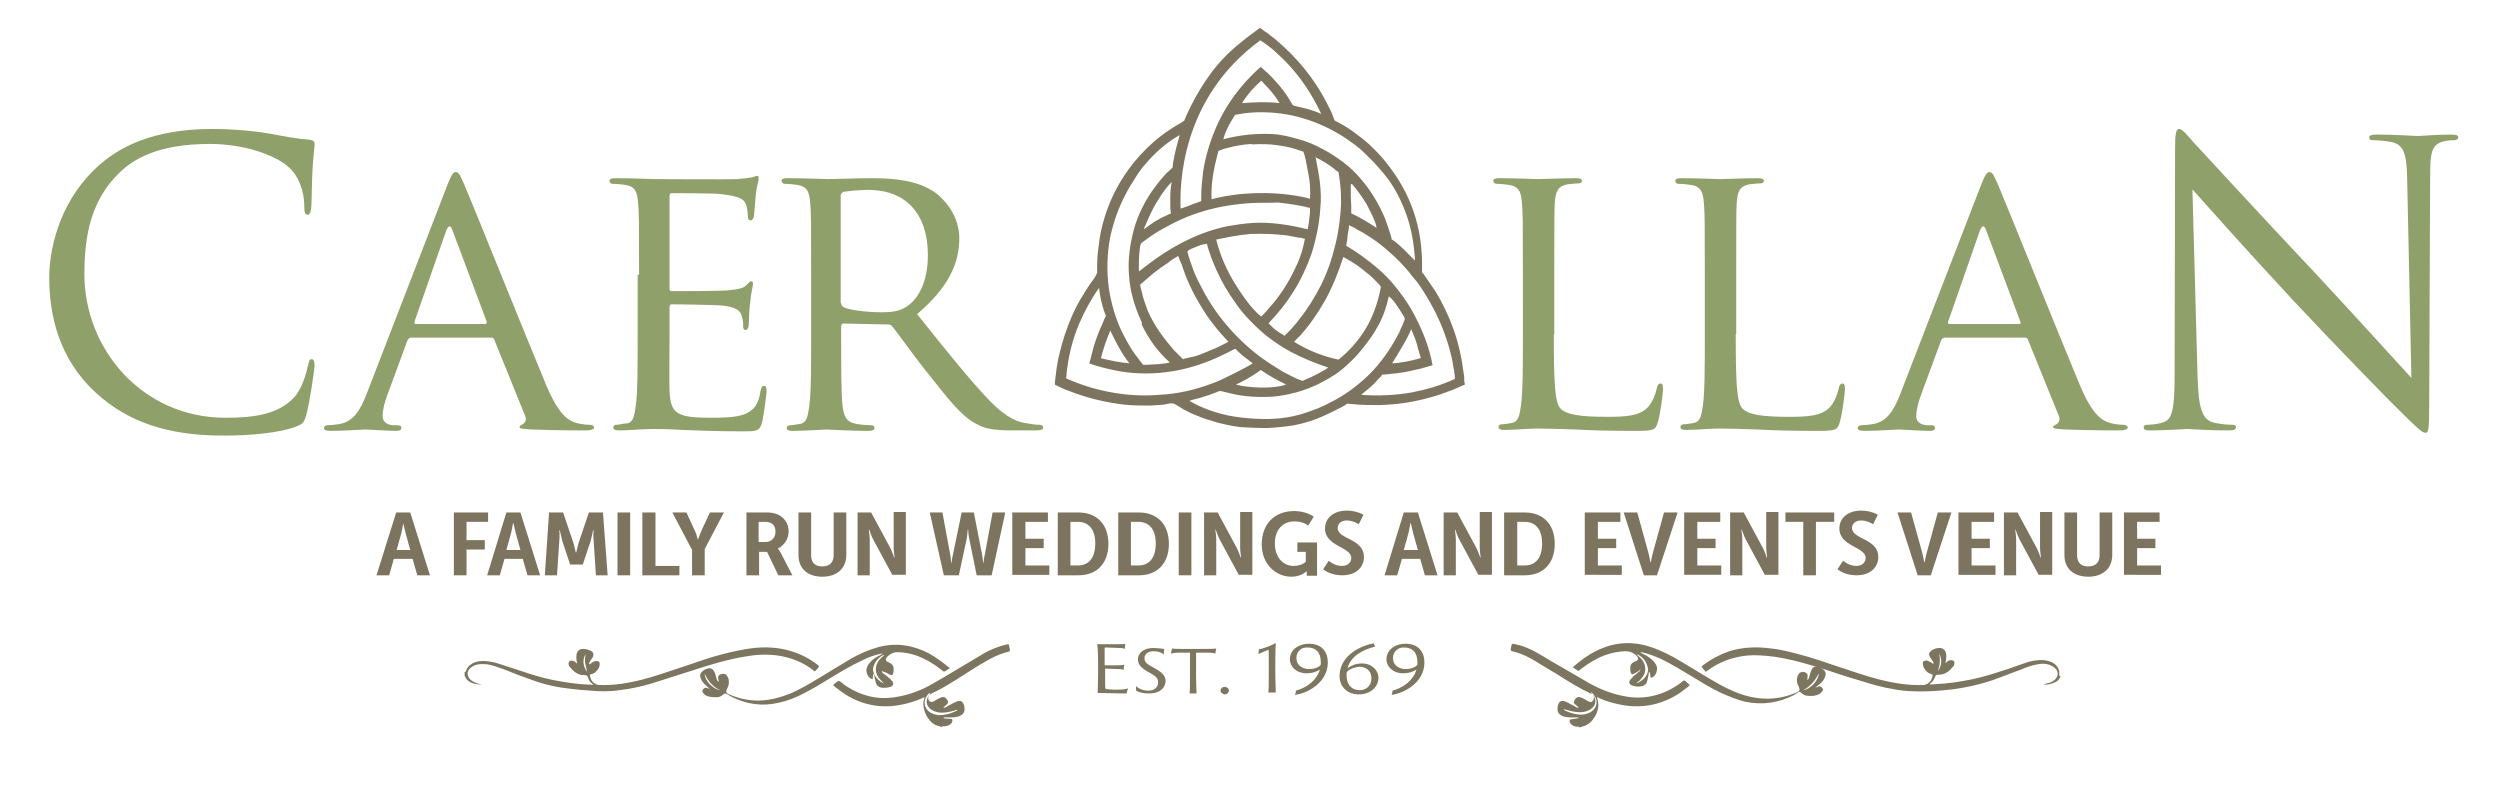 <?xml version="1.0" encoding="utf-8"?>
<!-- Generator: Adobe Illustrator 26.3.1, SVG Export Plug-In . SVG Version: 6.00 Build 0)  -->
<svg version="1.1" id="Layer_1" xmlns="http://www.w3.org/2000/svg" xmlns:xlink="http://www.w3.org/1999/xlink" x="0px" y="0px"
	 viewBox="0 0 533.2 170.1" style="enable-background:new 0 0 533.2 170.1;" xml:space="preserve">
<style type="text/css">
	.st0{fill:#90A06A;}
	.st1{fill-rule:evenodd;clip-rule:evenodd;fill:#7C745E;}
	.st2{fill:#7C755F;}
	.st3{fill:#7C745E;}
	.st4{fill:#7E7760;}
</style>
<g>
	<g>
		<path class="st0" d="M20.6,83.9c-8.1-7.3-10.1-16.8-10.1-24.7c0-5.6,1.9-15.4,9.4-22.8c5-5,12.6-8.9,25.5-8.9c3.3,0,8,0.3,12.1,1
			c3.2,0.6,5.8,1.1,8.5,1.3c0.9,0.1,1.1,0.4,1.1,0.9c0,0.7-0.2,1.7-0.4,4.7c-0.2,2.8-0.2,7.3-0.3,8.6c-0.1,1.3-0.3,1.8-0.8,1.8
			c-0.6,0-0.7-0.6-0.7-1.8c0-3.3-1.3-6.7-3.5-8.5c-2.9-2.5-9.4-4.8-16.7-4.8c-11.1,0-16.3,3.3-19.2,6.1C19.5,42.6,18,50,18,58.5
			c0,15.9,12.3,30.6,30.1,30.6c6.3,0,11.2-0.8,14.5-4.2c1.8-1.8,2.8-5.5,3.1-7c0.2-0.9,0.3-1.3,0.8-1.3c0.4,0,0.6,0.6,0.6,1.3
			c0,0.6-1,7.9-1.8,10.7c-0.5,1.6-0.7,1.8-2.2,2.4c-3.3,1.3-9.7,1.9-15,1.9C35.7,93,27.2,89.9,20.6,83.9"/>
		<path class="st0" d="M95.4,39.5c0.9-2.3,1.3-2.8,1.8-2.8c0.8,0,1,1,1.8,2.6c1.3,3,13.1,32.3,17.6,43.1c2.7,6.3,4.7,7.3,6.3,7.8
			c1.1,0.3,2.2,0.4,2.9,0.4c0.4,0,0.9,0.2,0.9,0.6c0,0.4-0.8,0.6-1.7,0.6c-1.1,0-6.5,0-11.6-0.2c-1.4-0.1-2.6-0.1-2.6-0.5
			c0-0.3,0.2-0.3,0.5-0.5c0.4-0.2,1.2-0.8,0.7-1.9l-6.6-16.3c-0.2-0.3-0.3-0.4-0.7-0.4h-17c-0.3,0-0.6,0.2-0.8,0.6l-4.2,11.4
			c-0.7,1.8-1.1,3.5-1.1,4.8c0,1.4,1.3,1.9,2.5,1.9h0.7c0.6,0,0.8,0.2,0.8,0.6c0,0.4-0.4,0.6-1.1,0.6c-1.8,0-5.8-0.3-6.6-0.3
			c-0.8,0-4.4,0.3-7.4,0.3c-0.9,0-1.4-0.2-1.4-0.6c0-0.3,0.3-0.6,0.7-0.6c0.5,0,1.6-0.1,2.2-0.2c3.3-0.4,4.8-2.9,6.2-6.5L95.4,39.5z
			 M103.5,69.1c0.3,0,0.3-0.2,0.3-0.5l-7.3-19.5c-0.4-1.1-0.8-1.1-1.3,0l-6.8,19.5c-0.1,0.3,0,0.5,0.3,0.5H103.5z"/>
		<path class="st0" d="M136.3,58.6c0-11,0-13-0.2-15.3c-0.2-2.4-0.6-3.6-3-3.9c-0.6-0.1-1.8-0.2-2.5-0.2c-0.3,0-0.6-0.3-0.6-0.6
			c0-0.4,0.3-0.6,1.2-0.6c3.3,0,8.1,0.2,8.5,0.2c0.5,0,15.9,0.1,17.5,0c1.4-0.1,2.8-0.3,3.3-0.4c0.3-0.1,0.7-0.3,1-0.3
			c0.3,0,0.3,0.3,0.3,0.7c0,0.5-0.4,1.3-0.6,3.3c-0.1,0.7-0.3,3.8-0.4,4.7c-0.1,0.3-0.3,0.8-0.7,0.8c-0.4,0-0.6-0.3-0.6-0.9
			c0-0.5-0.1-1.7-0.4-2.5c-0.5-1.2-1.3-1.7-5.3-2.2c-1.3-0.2-9.8-0.2-10.6-0.2c-0.3,0-0.4,0.2-0.4,0.8v19.3c0,0.5,0,0.8,0.4,0.8
			c0.9,0,10.6,0,12.3-0.2c1.8-0.2,2.8-0.3,3.6-1c0.5-0.5,0.8-0.9,1.1-0.9c0.3,0,0.4,0.2,0.4,0.6c0,0.4-0.4,1.6-0.6,3.9
			c-0.2,1.4-0.3,4.1-0.3,4.6c0,0.6-0.2,1.3-0.7,1.3c-0.3,0-0.5-0.3-0.5-0.7c0-0.7,0-1.4-0.3-2.3c-0.3-1-0.9-1.8-3.8-2.2
			c-2-0.2-9.9-0.3-11.1-0.3c-0.4,0-0.5,0.3-0.5,0.5v5.9c0,2.4-0.1,10.7,0,12.1c0.2,4.8,1.5,5.7,8.8,5.7c1.9,0,5.4,0,7.3-0.8
			c1.9-0.8,2.9-2.1,3.3-4.9c0.2-0.8,0.3-1.1,0.8-1.1c0.4,0,0.5,0.6,0.5,1.1c0,0.5-0.6,5.3-1,6.8c-0.5,1.8-1.3,1.8-4.1,1.8
			c-5.5,0-9.8-0.2-12.8-0.3c-3.1-0.2-5-0.2-6.1-0.2c-0.2,0-1.6,0-3.2,0.1c-1.4,0.1-3.1,0.2-4.3,0.2c-0.8,0-1.2-0.2-1.2-0.6
			c0-0.3,0.2-0.6,0.6-0.6c0.7,0,1.6-0.3,2.3-0.3c1.4-0.2,1.6-1.7,1.9-3.8c0.4-2.9,0.4-8.5,0.4-15.4V58.6z"/>
		<path class="st0" d="M173,58.6c0-11,0-13-0.2-15.3c-0.2-2.4-0.6-3.6-3-3.9c-0.6-0.1-1.8-0.2-2.5-0.2c-0.3,0-0.6-0.3-0.6-0.6
			c0-0.4,0.3-0.6,1.2-0.6c3.3,0,8.3,0.2,8.7,0.2c0.8,0,6.9-0.2,9.2-0.2c4.7,0,9.9,0.4,13.7,3.1c1.8,1.3,5.1,4.8,5.1,9.7
			c0,5.3-2.2,10.4-9,16.2c6,7.5,11.1,13.9,15.4,18.4c3.9,4,6.3,4.7,8.2,4.9c1.4,0.3,2.2,0.3,2.6,0.3c0.4,0,0.7,0.3,0.7,0.6
			c0,0.4-0.4,0.6-1.8,0.6H216c-4.2,0-6-0.4-7.8-1.4c-3.2-1.7-5.8-5.1-10-10.4c-3.1-3.8-6.3-8.4-7.9-10.4c-0.3-0.3-0.5-0.4-1-0.4
			l-9.4-0.2c-0.3,0-0.5,0.2-0.5,0.6v1.7c0,6.8,0,12.4,0.3,15.3c0.3,2.1,0.7,3.4,2.9,3.8c1,0.2,2.6,0.3,3.3,0.3
			c0.5,0,0.6,0.3,0.6,0.6c0,0.3-0.3,0.6-1.2,0.6c-4,0-8.7-0.3-9-0.3c-0.1,0-5,0.3-7.3,0.3c-0.8,0-1.2-0.2-1.2-0.6
			c0-0.3,0.2-0.6,0.6-0.6c0.7,0,1.6-0.2,2.3-0.3c1.4-0.3,1.6-1.7,1.9-3.8c0.4-2.9,0.4-8.5,0.4-15.4V58.6z M179.4,64.6
			c0,0.4,0.2,0.7,0.5,0.9c1.1,0.6,4.8,1.1,8.1,1.1c1.8,0,3.8-0.1,5.5-1.3c2.5-1.7,4.4-5.4,4.4-10.9c0-8.9-4.8-13.9-12.7-13.9
			c-2.2,0-4.5,0.3-5.3,0.4c-0.3,0.2-0.6,0.4-0.6,0.8V64.6z"/>
		<path class="st0" d="M331.4,71.3c0,10.4,0.2,14.7,1.5,15.9c1.2,1.2,4,1.7,9.8,1.7c3.8,0,7.1-0.1,8.9-2.2c0.9-1.1,1.5-2.6,1.8-4
			c0.1-0.5,0.3-0.9,0.8-0.9c0.3,0,0.5,0.3,0.5,1.1s-0.5,5-1.1,7.1c-0.5,1.7-0.8,1.9-4.7,1.9c-5.3,0-9.4-0.1-12.8-0.3
			c-3.3-0.1-5.8-0.2-8-0.2c-0.3,0-1.6,0-3,0.1c-1.5,0.1-3.1,0.2-4.3,0.2c-0.8,0-1.2-0.2-1.2-0.6c0-0.3,0.2-0.6,0.6-0.6
			c0.7,0,1.6-0.2,2.3-0.3c1.4-0.3,1.6-1.7,1.9-3.8c0.4-2.9,0.4-8.5,0.4-15.4V58.6c0-11,0-13-0.2-15.3c-0.2-2.4-0.6-3.6-3-3.9
			c-0.6-0.1-1.8-0.2-2.5-0.2c-0.3,0-0.6-0.3-0.6-0.6c0-0.4,0.3-0.6,1.2-0.6c3.3,0,7.9,0.2,8.4,0.2c0.3,0,5.8-0.2,8.1-0.2
			c0.8,0,1.2,0.2,1.2,0.6c0,0.3-0.3,0.5-0.6,0.5c-0.5,0-1.6,0.1-2.4,0.2c-2.2,0.4-2.6,1.5-2.8,4c-0.1,2.3-0.1,4.3-0.1,15.3V71.3z"/>
		<path class="st0" d="M370.2,71.3c0,10.4,0.2,14.7,1.5,15.9c1.2,1.2,4,1.7,9.8,1.7c3.8,0,7.1-0.1,8.9-2.2c0.9-1.1,1.5-2.6,1.8-4
			c0.1-0.5,0.3-0.9,0.8-0.9c0.3,0,0.5,0.3,0.5,1.1s-0.5,5-1.1,7.1c-0.5,1.7-0.8,1.9-4.7,1.9c-5.3,0-9.4-0.1-12.8-0.3
			c-3.3-0.1-5.8-0.2-8-0.2c-0.3,0-1.6,0-3,0.1c-1.5,0.1-3.1,0.2-4.3,0.2c-0.8,0-1.2-0.2-1.2-0.6c0-0.3,0.2-0.6,0.6-0.6
			c0.7,0,1.6-0.2,2.3-0.3c1.4-0.3,1.6-1.7,1.9-3.8c0.4-2.9,0.4-8.5,0.4-15.4V58.6c0-11,0-13-0.2-15.3c-0.2-2.4-0.6-3.6-3-3.9
			c-0.6-0.1-1.8-0.2-2.5-0.2c-0.3,0-0.6-0.3-0.6-0.6c0-0.4,0.3-0.6,1.2-0.6c3.3,0,7.9,0.2,8.4,0.2c0.3,0,5.8-0.2,8.1-0.2
			c0.8,0,1.2,0.2,1.2,0.6c0,0.3-0.3,0.5-0.6,0.5c-0.5,0-1.6,0.1-2.4,0.2c-2.2,0.4-2.6,1.5-2.8,4c-0.1,2.3-0.1,4.3-0.1,15.3V71.3z"/>
		<path class="st0" d="M422.5,39.5c0.9-2.3,1.3-2.8,1.8-2.8c0.8,0,1,1,1.8,2.6c1.3,3,13.1,32.3,17.6,43.1c2.7,6.3,4.7,7.3,6.3,7.8
			c1.1,0.3,2.2,0.4,2.9,0.4c0.4,0,0.9,0.2,0.9,0.6c0,0.4-0.8,0.6-1.7,0.6c-1.1,0-6.5,0-11.6-0.2c-1.4-0.1-2.6-0.1-2.6-0.5
			c0-0.3,0.2-0.3,0.5-0.5c0.4-0.2,1.2-0.8,0.7-1.9l-6.6-16.3c-0.2-0.3-0.3-0.4-0.7-0.4h-17c-0.3,0-0.6,0.2-0.8,0.6l-4.2,11.4
			c-0.7,1.8-1.1,3.5-1.1,4.8c0,1.4,1.3,1.9,2.5,1.9h0.7c0.6,0,0.8,0.2,0.8,0.6c0,0.4-0.4,0.6-1.1,0.6c-1.8,0-5.8-0.3-6.6-0.3
			c-0.8,0-4.4,0.3-7.4,0.3c-0.9,0-1.4-0.2-1.4-0.6c0-0.3,0.3-0.6,0.7-0.6c0.5,0,1.6-0.1,2.2-0.2c3.3-0.4,4.8-2.9,6.2-6.5L422.5,39.5
			z M430.7,69.1c0.3,0,0.3-0.2,0.2-0.5l-7.3-19.5c-0.4-1.1-0.8-1.1-1.3,0l-6.8,19.5c-0.1,0.3,0,0.5,0.3,0.5H430.7z"/>
		<path class="st0" d="M468.7,80.4c0.2,6.8,1,9,3.3,9.7c1.6,0.4,3.4,0.5,4.2,0.5c0.4,0,0.7,0.2,0.7,0.5c0,0.5-0.5,0.7-1.5,0.7
			c-4.8,0-8.1-0.3-8.9-0.3c-0.8,0-4.3,0.3-8,0.3c-0.8,0-1.3-0.1-1.3-0.7c0-0.3,0.3-0.5,0.7-0.5c0.7,0,2.2-0.1,3.4-0.5
			c2.1-0.6,2.5-3,2.5-10.6l0.1-47.8c0-3.3,0.2-4.2,0.9-4.2c0.7,0,2.1,1.8,2.9,2.7c1.3,1.4,13.7,14.9,26.6,28.6
			c8.3,8.9,17.4,19,20,21.8l-0.9-42.4c-0.1-5.4-0.7-7.3-3.3-7.9c-1.5-0.3-3.4-0.4-4.1-0.4c-0.6,0-0.7-0.3-0.7-0.6
			c0-0.5,0.7-0.6,1.7-0.6c3.8,0,7.8,0.3,8.7,0.3c0.9,0,3.7-0.3,7.1-0.3c0.9,0,1.5,0.1,1.5,0.6c0,0.3-0.3,0.6-0.9,0.6
			c-0.4,0-1,0-2,0.2c-2.8,0.6-3.1,2.4-3.1,7.4l-0.2,48.9c0,5.5-0.2,5.9-0.8,5.9c-0.7,0-1.7-0.9-6.1-5.3
			c-0.9-0.8-12.9-13.1-21.8-22.6c-9.7-10.4-19.1-21-21.8-24L468.7,80.4z"/>
		<path class="st1" d="M270.2,91.3c-1.9,0-3.7-0.1-5.6-0.2c-1.6-0.2-3.1-0.5-4.7-0.9c-1.7-0.5-3.4-1-5-1.7c-0.8-0.3-1.5-0.7-2.3-1.1
			c-0.4-0.2-0.7-0.4-1-0.6c-0.3-0.2-0.7-0.4-1-0.6c-0.8-0.4-1.6,0-2.4,0.1c-0.9,0.1-1.9,0.1-2.8,0.2c-1.9,0-3.7,0-5.6-0.2
			c-3.5-0.4-7-1.2-10.4-2.4c-0.8-0.3-1.6-0.6-2.4-0.9c-0.4-0.2-0.9-0.4-1.3-0.6c-0.2-0.1-0.4-0.2-0.6-0.3c-0.1,0-0.1,0-0.1-0.1
			c0-0.1,0-0.1,0-0.2c0-0.1,0-0.3,0-0.4c0.2-1.8,0.4-3.5,0.8-5.3c0.7-3.1,1.7-6.2,3-9.1c0.6-1.3,1.3-2.7,2.1-3.9
			c0.4-0.7,0.8-1.4,1.3-2.1c0.5-0.8,1.1-1.4,1.5-2.2c0.1-0.2,0.2-0.4,0.3-0.6c0-0.1,0-0.2,0-0.3c0-0.1,0-0.3,0-0.4
			c0-0.5,0-0.9,0-1.4c0-0.9,0.1-1.8,0.2-2.7c0.2-1.7,0.4-3.3,0.8-4.9c0.7-2.9,1.8-5.8,3.2-8.4c1-1.9,2.2-3.6,3.5-5.3
			c1.7-2.1,3.7-4.1,5.9-5.8c1.3-1,2.7-1.9,4.1-2.7c0.2-0.1,0.5-0.3,0.6-0.4c0.1,0,0.2-0.1,0.3-0.2c0-0.1,0.1-0.2,0.1-0.3
			c0.2-0.3,0.2-0.6,0.4-0.9c0.3-0.6,0.6-1.3,0.9-1.9c1.2-2.4,2.6-4.7,4.2-6.9c1.7-2.3,3.7-4.4,5.9-6.2c1.3-1.1,2.6-2.1,4-3.1
			c0.2-0.1,0.4-0.3,0.5-0.4c0,0,0.1-0.1,0.1-0.1c0,0,0.1,0.1,0.1,0.1c0.1,0.1,0.2,0.1,0.3,0.2c0.3,0.2,0.6,0.5,1,0.7
			c0.6,0.5,1.2,0.9,1.8,1.4c2.4,2,4.6,4.2,6.5,6.6c2,2.5,3.7,5.2,5.1,8.1c0.4,0.7,0.7,1.5,1,2.3c0,0.1,0.1,0.2,0.1,0.3
			c0,0,0,0.1,0.1,0.1c0,0,0.1,0,0.1,0.1c0.2,0.1,0.4,0.2,0.6,0.3c0.4,0.2,0.7,0.4,1.1,0.6c1.4,0.8,2.7,1.8,4,2.8
			c2.5,2,4.7,4.4,6.6,7.1c1.7,2.4,3.1,5,4.1,7.7c1.1,3,1.8,6.2,2,9.4c0.1,0.9,0.1,1.8,0.1,2.7c0,0.5,0,0.9,0,1.4c0,0.1,0,0.2,0,0.3
			c0,0.1,0.1,0.1,0.2,0.2c0.1,0.1,0.2,0.3,0.3,0.4c0.8,1.2,1.6,2.3,2.4,3.5c1.5,2.5,2.8,5.2,3.8,8c1.1,3.1,1.8,6.3,2.2,9.6
			c0.1,0.4,0.1,0.9,0.1,1.3c0,0.2,0,0.4,0.1,0.7c0,0.1,0,0.1,0,0.2c0,0.1,0,0.1-0.1,0.1c-0.1,0-0.2,0.1-0.3,0.1
			c-0.7,0.3-1.5,0.7-2.3,1c-1.6,0.6-3.2,1.2-4.8,1.6c-3.5,1-7.1,1.5-10.7,1.6c-1.9,0-3.8,0-5.6-0.2c-0.5,0-0.9-0.1-1.3-0.1
			c0,0-0.1,0-0.1,0.1c-0.1,0.1-0.2,0.1-0.3,0.2c-0.4,0.2-0.8,0.5-1.3,0.7c-1.7,0.9-3.4,1.7-5.2,2.4c-1.4,0.5-2.9,0.9-4.4,1.2
			C274.2,91,272.2,91.2,270.2,91.3 M268.8,8.6c-17,12.4-17.2,30.9-17,35.9c0.9-0.3,1.8-0.6,2.7-1c0.5-0.2,0.9-0.3,1.4-0.5
			c0.1,0,0.2-0.1,0.3-0.1c0-0.1,0-0.2,0-0.3c0-0.2,0-0.5,0-0.7c0-1.8,0.2-3.5,0.4-5.3c0.5-3.3,1.5-6.5,2.8-9.5
			c1.4-3.2,3.3-6.2,5.6-8.9c1.1-1.3,2.3-2.5,3.5-3.6c0.1-0.1,0.1-0.1,0.2-0.2c0,0,0.1-0.1,0.1-0.1c0.1,0,0.1,0,0.1,0
			c0.2,0.1,0.3,0.3,0.5,0.4c0.3,0.3,0.6,0.6,1,0.9c0.6,0.6,1.2,1.2,1.8,1.9c1.2,1.3,2.2,2.7,3.1,4.2c0.1,0.2,0.2,0.4,0.3,0.5
			c0.1,0.1,0.1,0.2,0.2,0.3c0.1,0,0.3,0,0.4,0.1c0.5,0.1,0.9,0.2,1.3,0.3c0.8,0.2,1.7,0.4,2.5,0.7c0.6,0.2,1.2,0.4,1.8,0.7
			c-1-2.1-2.1-4.1-3.4-6c-1.7-2.5-3.6-4.7-5.8-6.7C271.5,10.5,270.2,9.5,268.8,8.6 M269,17.2c-1.6,1.4-3,3-4.1,4.8
			c1.3-0.1,2.7-0.2,4-0.2c1.3,0,2.7,0,4,0.2c-0.7-1.2-1.5-2.2-2.4-3.2C270,18.3,269.5,17.7,269,17.2 M293,34.6
			c-1.3-1.3-2.5-2.6-4-3.7c-1.1-0.8-2.2-1.6-3.4-2.3c-2.7-1.6-5.5-2.8-8.5-3.6c-3.3-0.9-6.7-1.2-10.1-1c-0.8,0.1-1.6,0.1-2.4,0.3
			c-0.4,0.1-0.8,0.1-1.2,0.2c-0.2,0.3-0.4,0.7-0.6,1c-0.8,1.3-1.5,2.7-1.9,4.2c3.4-0.9,7-1.3,10.6-1.1c1.9,0.1,3.7,0.6,5.5,1.1
			c1.8,0.5,3.5,1.2,5.1,2.1c1.6,0.8,3,1.8,4.4,2.8c1.3,1,2.5,2.1,3.6,3.4c2.2,2.5,4,5.5,5.3,8.6c0.3,0.8,0.6,1.7,0.9,2.6
			c0.1,0.4,0.3,0.9,0.4,1.3c0,0.1,0.1,0.2,0.1,0.3c0,0.1,0,0.1,0,0.2c0,0.1,0,0.1,0.1,0.1c0.2,0.1,0.4,0.3,0.6,0.4
			c1.4,1.1,2.6,2.4,3.9,3.7c0.1,0.1,0.3,0.2,0.4,0.4c-0.2-3.3-0.7-6.6-1.8-9.7c-1-2.8-2.3-5.5-4.1-7.9
			C294.9,36.7,293.9,35.6,293,34.6 M243.4,68.5c-1.4-3.1-2.4-6.4-2.6-9.7c-0.3-3.4,0.2-6.8,1.1-10.1c0.8-2.8,2.1-5.4,3.7-7.8
			c0.8-1.1,1.6-2.2,2.5-3.2c0.4-0.5,0.9-1,1.4-1.4c0.1-0.1,0.2-0.2,0.3-0.3c0.1-0.1,0.3-0.2,0.3-0.4c0-0.3,0.1-0.6,0.1-0.9
			c0.3-1.9,0.9-4.1,1.4-5.9c-2.8,1.6-5.3,3.8-7.4,6.3c-0.8,0.9-1.5,1.9-2.1,2.9c-0.7,1.1-1.4,2.2-2,3.4c-1.5,2.8-2.6,5.9-3.3,9.1
			c-0.7,3.6-0.8,7.4-0.3,11c0.5,3.2,1.4,6.4,2.8,9.3c0.7,1.4,1.4,2.7,2.2,3.9c0.4,0.6,0.8,1.2,1.3,1.8c0.2,0.3,0.4,0.6,0.7,0.9
			c0.1,0.1,0.2,0.3,0.3,0.4c0.3,0,0.5,0,0.8,0c1.7-0.1,3.3-0.1,4.9-0.5c-2.5-2.2-4.6-5.1-6-8.1C243.6,68.8,243.5,68.6,243.4,68.5
			 M267,30.7c-1.8,0.1-3.6,0.4-5.4,0.9c-0.4,0.1-0.8,0.2-1.2,0.4c-0.2,0.1-0.4,0.1-0.5,0.2c-0.1,0-0.1,0.2-0.1,0.3
			c0,0.1-0.1,0.2-0.1,0.3c-0.2,0.8-0.4,1.7-0.6,2.5c-0.5,2.3-0.8,4.7-0.7,7.2c3-0.8,6.1-1.2,9.2-1.3c3.2-0.1,6.5,0.1,9.7,0.7
			c0.7,0.1,1.4,0.3,2.1,0.5c0.1-1.9,0-3.8-0.4-5.6c-0.2-0.9-0.3-1.7-0.5-2.6c-0.1-0.4-0.2-0.8-0.3-1.2c-0.1-0.2-0.1-0.4-0.2-0.6
			c0-0.1,0-0.1-0.1-0.1c0,0-0.1,0-0.1,0c-0.1,0-0.2-0.1-0.3-0.1c-1.6-0.6-3.2-1-4.9-1.2c-1.8-0.3-3.7-0.3-5.6-0.2
			C267,30.7,267,30.7,267,30.7 M280.6,33.6c0.3,1.7,0.7,3.5,0.9,5.2c0.2,1.9,0.3,3.8,0.1,5.6c-0.2,3.3-0.9,6.6-1.9,9.8
			c-1,2.8-2.3,5.6-3.9,8.1c-1.5,2.4-3.2,4.5-5.2,6.6c0,0-0.1,0,0,0.1c0,0,0.1,0.1,0.1,0.1c0.1,0.1,0.1,0.1,0.2,0.2
			c0.2,0.2,0.3,0.3,0.5,0.5c0.3,0.3,0.7,0.6,1,0.8c0.4,0.3,0.7,0.5,1.1,0.7c0.1,0.1,0.2,0.1,0.3,0.2c0,0,0.1,0.1,0.1,0.1
			c0.1,0,0.1,0,0.1,0c0.1-0.1,0.2-0.2,0.4-0.4c1-1,1.9-2,2.7-3.1c1.8-2.2,3.3-4.7,4.6-7.2c1.4-2.8,2.4-5.7,3.1-8.7
			c0.4-1.6,0.7-3.3,0.9-4.9c0.2-1.8,0.4-3.7,0.3-5.5c0-1-0.1-1.9-0.2-2.9c-0.1-0.5-0.1-0.9-0.2-1.4c0-0.2-0.1-0.4-0.1-0.7
			c0-0.1-0.1-0.2-0.2-0.2c-0.1-0.1-0.2-0.2-0.3-0.2c-1.3-1.2-2.9-2.1-4.5-2.9c0,0-0.1-0.1-0.1-0.1C280.6,33.4,280.5,33.6,280.6,33.6
			 M244,48.9c1.4-1.1,3-2.2,4.7-2.9c0.2-0.1,0.4-0.2,0.6-0.3c0.1,0,0.2-0.1,0.3-0.1c0.1,0,0.1,0,0.1-0.1c0-0.1,0-0.1,0-0.2
			c0-0.3-0.1-0.7-0.1-1c0-0.8,0-1.5,0-2.3c0-1.1,0.1-2.1,0.3-3.2c-1.1,1.1-2,2.4-2.8,3.7c-0.8,1.2-1.4,2.4-2,3.7
			c-0.2,0.5-0.5,1.1-0.7,1.6C244.2,48.2,244,48.6,244,48.9 M288.2,45.5c1.9,0.9,3.7,2,5.4,3.1c-0.1-0.9-0.5-1.7-0.9-2.6
			c-0.4-0.8-0.8-1.6-1.2-2.4c-0.9-1.5-1.9-2.9-3-4.2c0,0-0.1-0.1-0.1-0.1c0,0-0.1,0-0.1,0c0,0-0.1,0-0.1-0.1c-0.1,0-0.1,0-0.1,0.1
			c0,0.3,0,0.6,0,0.9c0,0.6,0,1.2,0,1.8C288.2,43.2,288.2,44.4,288.2,45.5 M267.1,43.3c-3.5,0.2-6.9,0.7-10.3,1.7
			c-3.1,0.9-6,2.2-8.8,3.8c-1.3,0.7-2.5,1.5-3.7,2.4c-0.3,0.2-0.6,0.4-0.8,0.6c-0.1,0.1-0.1,0.1-0.2,0.2c0,0.1,0,0.2-0.1,0.3
			c0,0.2-0.1,0.5-0.1,0.7c-0.1,0.9-0.2,1.9-0.2,2.8c0,0.7,0,1.4,0,2.1c2.3-1.8,4.7-3.6,7.3-5.1c2.6-1.5,5.4-2.8,8.3-3.7
			c1.6-0.5,3.2-0.9,4.8-1.1c1.8-0.3,3.7-0.5,5.5-0.5c3.4,0,6.8,0.6,10.1,1.4c0.2-0.9,0.3-1.8,0.4-2.7c0.1-0.5,0.1-1,0.1-1.4
			c0-0.1,0-0.2,0-0.4c0-0.1,0-0.1-0.1-0.1c-0.1,0-0.1,0-0.2,0c-0.2-0.1-0.5-0.1-0.7-0.2c-1.9-0.4-3.8-0.7-5.8-0.9
			C270.7,43.3,268.9,43.2,267.1,43.3 M287.1,52.4c2.4,1.4,4.7,3.1,6.8,4.9c2.1,1.8,3.9,3.9,5.5,6.2c1.7,2.4,3,4.9,4.1,7.6
			c0.6,1.4,1.1,2.9,1.5,4.4c0.1,0.4,0.2,0.8,0.3,1.2c0,0.2,0.1,0.4,0.1,0.6c0,0.1,0,0.2,0.1,0.3c0,0,0,0.1,0,0.1
			c0,0.1,0.1,0.1,0,0.2c-0.8,0.2-1.6,0.5-2.4,0.7c-1.7,0.4-3.4,0.8-5.1,1c-0.9,0.1-1.9,0.2-2.8,0.3c-0.1,0-0.2,0-0.4,0
			c-0.1,0.1-0.1,0.2-0.2,0.3c-0.2,0.2-0.3,0.4-0.5,0.5c-0.3,0.3-0.6,0.7-0.9,1c-0.9,0.9-1.9,1.7-2.9,2.5c3.6,0.3,7.3,0.1,10.8-0.5
			c3.1-0.6,6.2-1.5,9-2.8c0.1,0,0.2-0.1,0.2-0.1c0-0.1,0-0.2,0-0.3c0-0.2,0-0.5-0.1-0.7c0-0.5-0.1-0.9-0.2-1.4
			c-0.1-0.9-0.3-1.8-0.5-2.6c-0.4-1.7-0.9-3.3-1.5-4.9c-1.1-3-2.6-5.9-4.3-8.6c-0.5-0.8-1-1.5-1.5-2.2c-0.6-0.7-1.2-1.4-1.7-2.1
			c-1.2-1.4-2.5-2.8-3.9-4c-1.3-1.2-2.7-2.3-4.2-3.3c-0.8-0.5-1.5-1-2.3-1.4c-0.4-0.2-0.8-0.4-1.2-0.7c-0.2-0.1-0.4-0.2-0.6-0.3
			c-0.1,0-0.2-0.1-0.3-0.1c0,0-0.1,0-0.1-0.1c0,0-0.1-0.1-0.1-0.1c-0.1,0-0.1,0.1-0.1,0.2c0,0.1,0,0.2,0,0.3c0,0.2-0.1,0.4-0.1,0.6
			c-0.1,0.4-0.1,0.8-0.2,1.2C287.4,50.9,287.3,51.6,287.1,52.4 M266.7,49.9c-2.5,0.2-4.9,0.7-7.3,1.2c0.8,3.3,2.2,6.5,4,9.4
			c1,1.6,2,3.1,3.2,4.6c0.6,0.7,1.2,1.4,1.9,2c0.2,0.1,0.3,0.3,0.5,0.4c0.2-0.2,0.3-0.3,0.5-0.5c0.3-0.3,0.6-0.6,0.9-1
			c2.4-2.6,4.3-5.5,5.8-8.7c0.8-1.6,1.4-3.2,1.8-4.9c0.1-0.4,0.2-0.9,0.3-1.4c0-0.1,0-0.1-0.1-0.1c0,0-0.1,0-0.1,0
			c-0.1,0-0.2,0-0.3-0.1c-0.2-0.1-0.4-0.1-0.7-0.1c-0.9-0.2-1.8-0.3-2.7-0.5C271.9,49.9,269.3,49.8,266.7,49.9 M255.2,52.6
			c-0.4,0.2-0.8,0.3-1.2,0.5c-0.2,0.1-0.4,0.2-0.5,0.3c-0.1,0-0.2,0.1-0.2,0.2c-0.1,0,0,0.2,0,0.3c0.2,0.8,0.5,1.7,0.8,2.5
			c0.5,1.6,1.2,3.1,2,4.6c1.5,3,3.3,5.7,5.4,8.2c2.2,2.6,4.6,4.9,7.4,7c1.4,1,2.9,2,4.4,2.9c0.7,0.4,1.5,0.8,2.3,1.2
			c0.6,0.3,1.2,0.6,1.8,0.8c0.1,0.1,0.2,0.1,0.4,0.1c0.2,0,0.3-0.1,0.5-0.2c0.5-0.2,0.9-0.4,1.4-0.6c1-0.5,2-1,3-1.6
			c0.2-0.1,0.4-0.3,0.6-0.4c-2.7-0.9-5.4-2-7.9-3.3c-2.4-1.3-4.6-2.8-6.6-4.6c-2-1.8-3.8-3.7-5.3-5.9c-1.6-2.2-3-4.6-4.1-7.1
			c-0.8-1.8-1.5-3.6-2-5.5C256.6,52.1,255.9,52.3,255.2,52.6 M251.3,54.6c-0.1,0-0.1,0.1-0.2,0.1c-0.2,0.1-0.3,0.2-0.5,0.3
			c-0.5,0.3-1,0.6-1.4,1c-1.1,0.7-2.1,1.4-3.1,2.2c-1,0.8-1.8,1.6-2.8,2.4c-0.1,0-0.1,0.1-0.1,0.1c0,0.1,0,0.2,0,0.3
			c0.1,0.4,0.2,0.8,0.3,1.2c0.3,1.4,0.8,2.8,1.3,4.1c0.7,1.6,1.6,3.2,2.6,4.6c0.9,1.3,1.9,2.5,2.9,3.7c0.4,0.4,0.8,0.8,1.2,1.2
			c0.2,0.2,0.5,0.5,0.7,0.7c0,0,0.1,0,0.1,0.1c0,0,0.2,0,0.3-0.1c0.1,0,0.3-0.1,0.4-0.1c0.5-0.1,0.9-0.2,1.4-0.3
			c0.9-0.2,1.7-0.5,2.6-0.9c0.8-0.3,1.6-0.7,2.4-1c0.8-0.4,1.7-0.8,2.4-1.2c0.1,0,0.1-0.1,0.2-0.1c-2.2-2.3-4.2-4.8-5.8-7.5
			c-1.8-2.9-3.2-5.9-4.2-9.1C251.7,55.8,251.5,55.2,251.3,54.6 M276,72.9c2.9,1.8,6.1,3.1,9.5,3.8c2.2-1.8,4.1-3.9,5.6-6.3
			c1.6-2.6,2.7-5.6,3.3-8.6c0-0.2,0.1-0.4,0.1-0.6c0-0.1,0-0.1,0-0.1c0,0-0.1-0.1-0.1-0.1c-0.1-0.1-0.2-0.2-0.2-0.3
			c-0.3-0.3-0.6-0.6-0.9-0.9c-0.6-0.6-1.2-1.2-1.9-1.7c-1.3-1.1-2.7-2.1-4.2-2.9c-0.2-0.1-0.4-0.2-0.7-0.4c-1,3.2-2.3,6.4-3.9,9.3
			c-1.6,2.8-3.4,5.4-5.5,7.7C276.7,72.1,276.4,72.5,276,72.9 M227.4,80.7c2.9,1.3,6,2.3,9.2,2.9c3.6,0.7,7.2,0.9,10.8,0.6
			c3.7-0.2,7.3-1,10.8-2.3c1.5-0.5,2.9-1.2,4.3-1.9c1.6-0.8,3.2-1.6,4.7-2.5c-0.7-0.5-1.4-1.1-2.1-1.6c-0.3-0.3-0.7-0.6-1-0.9
			c-0.1-0.1-0.3-0.3-0.4-0.4c-0.1-0.1-0.1-0.1-0.2-0.2c-0.1,0-0.2,0.1-0.3,0.1c-1.3,0.7-2.6,1.3-3.9,1.9c-3,1.3-6.1,2.3-9.4,2.8
			c-3.6,0.6-7.4,0.6-11,0c-1.7-0.3-3.4-0.7-5.1-1.2c-0.4-0.1-0.8-0.3-1.2-0.4c-0.1,0-0.2-0.1-0.3-0.1c0-0.1,0.1-0.2,0.1-0.3
			c0.1-0.2,0.1-0.5,0.2-0.7c0.2-0.9,0.5-1.8,0.7-2.7c0.5-1.6,1.1-3.2,1.8-4.7c0.2-0.5,0.4-1,0.7-1.6c0.1-0.1,0.1-0.2,0-0.3
			c-0.1-0.2-0.1-0.4-0.2-0.5c-0.6-1.7-1-3.5-1.2-5.3c-1.7,2.4-3.1,5-4.3,7.8c-1.3,3.1-2.1,6.3-2.5,9.5
			C227.5,79.5,227.4,80.1,227.4,80.7 M294.3,68.8c-0.6,1.1-1.2,2.2-2,3.3c-1,1.4-2.1,2.8-3.2,4c-1.2,1.2-2.4,2.4-3.8,3.4
			c-1.3,0.9-2.7,1.7-4.1,2.4c-3.1,1.5-6.4,2.4-9.8,2.7c-1.8,0.1-3.6,0.1-5.5-0.1c-0.9-0.1-1.7-0.2-2.6-0.4c-0.9-0.2-1.7-0.4-2.5-0.6
			c-0.2,0-0.3-0.1-0.5-0.1c-0.1,0-0.1,0-0.2,0c-0.2,0.1-0.4,0.1-0.5,0.2c-0.5,0.2-1.1,0.4-1.6,0.6c-0.7,0.2-1.5,0.5-2.2,0.7
			c-0.7,0.2-1.4,0.3-2.1,0.6c2.7,1.6,5.7,2.6,8.7,3.2c1.7,0.3,3.4,0.5,5.2,0.6c1.8,0.1,3.7,0.1,5.5-0.1c1.9-0.2,3.7-0.6,5.5-1.2
			c1.7-0.6,3.4-1.2,5-2.1c3.1-1.5,5.9-3.6,8.4-6c2.4-2.4,4.4-5.2,6-8.2c0.3-0.5,0.6-1.1,0.8-1.7c0.3-0.5,0.5-1.1,0.7-1.6
			c0.1-0.2,0.1-0.3,0.1-0.5c0-0.1-0.1-0.3-0.2-0.4c-0.1-0.2-0.2-0.4-0.3-0.5c-0.4-0.7-0.8-1.3-1.3-2c-0.4-0.6-0.9-1.3-1.6-1.8
			C295.8,65.1,295.2,67,294.3,68.8 M234.8,76.4c2,0.5,4,0.9,6.1,1.1c-1.7-2.1-2.9-4.5-4.1-7C236,72.4,235.3,74.4,234.8,76.4
			 M298.9,74.2c-0.6,1.1-1.3,2.2-2,3.3c1.9-0.1,3.8-0.5,5.7-1c0.1,0,0.2-0.1,0.3-0.1c0.1,0,0.1,0,0.1-0.1c0-0.1,0-0.2-0.1-0.3
			c-0.1-0.3-0.1-0.5-0.2-0.8c-0.2-0.6-0.4-1.2-0.5-1.8c-0.2-0.6-0.4-1.3-0.7-1.9c-0.1-0.2-0.1-0.4-0.2-0.5c-0.1-0.3-0.2-0.5-0.3-0.8
			C300.4,71.6,299.7,72.9,298.9,74.2 M268.9,78.9c-0.9,0.7-1.9,1.3-2.9,1.9c-0.8,0.4-1.6,0.9-2.4,1.2c1.3,0.4,2.7,0.5,4,0.6
			c1.5,0.1,3,0.1,4.5-0.1c0.8-0.1,1.5-0.2,2.2-0.5C272.4,81.1,270.6,80.1,268.9,78.9"/>
	</g>
	<path class="st2" d="M439.5,144.2C439.5,144.2,439.4,144.2,439.5,144.2c-0.3,0.8-0.8,1.2-1.4,1.4c-0.7,0.3-1.5,0.5-2.3,0.4
		c0.5-0.2,1-0.3,1.4-0.4c0.5-0.2,1-0.5,1.3-0.9c0.5-0.7,0.5-1.5-0.1-2.1c-0.4-0.4-0.8-0.6-1.3-0.8c-0.8-0.3-1.7-0.3-2.6-0.1
		c-1.3,0.2-2.5,0.7-3.7,1.2c-2,0.7-3.9,1.5-5.9,2.2c-2.7,0.9-5.4,1.5-8.3,1.9c-1.5,0.2-2.9,0.3-4.4,0.4c-2.1,0.1-4.2,0.1-6.3-0.1
		c-2.4-0.3-4.8-0.8-7.1-1.5c-3-0.9-6-1.8-8.9-2.8c-3.7-1.2-7.4-2.3-11.2-2.9c-2.3-0.3-4.5-0.5-6.8-0.2c-2.8,0.4-5.4,1.4-7.7,3.1
		c-0.1,0.1-0.3,0.2-0.4,0.3c-0.3-0.4-0.6-0.7-0.9-1.1c0.1-0.1,0.2-0.2,0.3-0.3c1.7-1.3,3.6-2.3,5.6-3c2.9-0.9,5.9-1,8.9-0.6
		c2,0.2,3.9,0.7,5.8,1.2c2.8,0.7,5.6,1.7,8.3,2.6c3.1,1,6.1,2.1,9.3,2.9c2.9,0.7,5.9,1.2,8.9,1.1c0.2,0,0.5,0,0.7-0.1
		c0.9-0.3,1.4-1.1,1.5-2.1c-0.1,0-0.2-0.1-0.3-0.1c-0.6-0.2-1.1-0.6-1.4-1.1c-0.3-0.4-0.4-0.8-0.4-1.2c0-0.4,0.1-0.5,0.5-0.6
		c0.4-0.1,0.7,0.1,1.1,0.3c0.2,0.1,0.4,0.2,0.6,0.4c0.2-0.3,0-0.4-0.1-0.6c-0.2-0.3-0.4-0.6-0.6-0.9c-0.3-0.6-0.2-1,0.4-1.4
		c0.5-0.3,1-0.5,1.6-0.5c0.7,0,1.2,0.3,1.4,1c0.2,0.6,0.1,1.2,0,1.8c0,0.1-0.1,0.3-0.1,0.4c0.2-0.1,0.3-0.2,0.4-0.3
		c0.3-0.3,0.9-0.4,1.3-0.2c0.3,0.2,0.3,0.6,0.1,1.1c0,0,0,0.1-0.1,0.1c-0.8,1-1.7,1.8-3.1,1.8c-0.6,0-0.6,0-0.8,0.5
		c-0.2,0.5-0.5,1-0.9,1.3c-0.1,0-0.1,0.1-0.2,0.3c0.5,0,0.9-0.1,1.3-0.1c2.6-0.1,5.1-0.5,7.6-1c2.5-0.5,4.9-1.3,7.4-2.1
		c1.5-0.5,3.1-1.1,4.6-1.6c1.1-0.3,2.3-0.5,3.5-0.4c0.8,0.1,1.5,0.3,2.2,0.8c0.4,0.3,0.8,0.8,0.9,1.3c0,0.1,0.1,0.1,0.1,0.2V144.2z
		 M413.7,141.3c0,0.6-0.2,1.2-0.4,1.9c0.9-1.3,0.9-2.6,0.3-3.8C413.7,140.1,413.8,140.7,413.7,141.3"/>
	<path class="st2" d="M336.8,155.2c0.2-0.1,0.3-0.1,0.5-0.2c1-0.2,1.8-0.7,2.4-1.5c0.7-0.9,1.2-2,1.2-3.2c0-0.4-0.1-0.8-0.2-1.2
		c0-0.1-0.1-0.2-0.1-0.4c0.2,0.1,0.4,0.1,0.5,0.2c1.3,0.6,2.7,1,4.1,1.3c4.5,1,8.7,0.3,12.6-2.1c0.8-0.5,1.5-1.1,2.2-1.6
		c0.1-0.1,0.2-0.2,0.4-0.4c-0.3-0.3-0.7-0.6-1-0.9c-0.1-0.1-0.3-0.1-0.4,0c-0.3,0.2-0.6,0.5-0.9,0.7c-2,1.4-4.1,2.3-6.5,2.7
		c-1.9,0.3-3.8,0.2-5.6-0.2c-2.4-0.5-4.7-1.4-6.9-2.6c-2.1-1.2-4.1-2.4-6.2-3.6c-1.8-1-3.5-2.1-5.3-3.1c-1.3-0.7-2.6-1.3-4-1.6
		c-0.3-0.1-0.6-0.1-0.8-0.2c-0.2,0-0.3,0-0.4,0.2c-0.1,0.3-0.1,0.7-0.2,1c0,0.2,0.1,0.3,0.3,0.4c0.3,0.1,0.5,0.1,0.8,0.2
		c1.4,0.4,2.6,1,3.8,1.7c1.8,1.1,3.5,2.1,5.3,3.2c2.2,1.4,4.5,2.8,6.8,3.9c0.1,0.1,0.2,0.2,0.3,0.2c-0.1-0.1-0.1-0.3-0.2-0.5
		c0.8,0.5,1.3,1.6,1.2,2.4c-0.1,0.9-0.6,1.5-1.3,1.9c-0.8,0.4-1.6,0.6-2.4,0.5c-1.1-0.1-2.1-0.4-3.1-0.9c-0.1,0-0.1-0.1-0.2-0.2
		c0.2,0,0.4,0,0.6,0.1c1,0.3,2,0.5,3,0.5c0.7,0,1.4-0.2,2.1-0.6c0.9-0.6,1.3-1.5,0.9-2.5c-0.1-0.2-0.2-0.5-0.3-0.7
		c0,0.1,0.1,0.3,0.1,0.4c0.1,0.3,0,0.7-0.2,1c-0.2,0.2-0.4,0.3-0.6,0.2c-0.3-0.1-0.6-0.2-0.8-0.4c-0.3-0.2-0.6-0.3-1-0.5
		c-0.7-0.3-1.2-0.1-1.5,0.6c-0.2,0.4-0.2,0.5,0.1,0.8c0.2,0.1,0.3,0.3,0.5,0.4c0.1,0.1,0.2,0.2,0.3,0.3c-0.3,0.1-0.4,0-0.6-0.1
		c-0.3-0.2-0.6-0.4-0.9-0.5c-0.5-0.3-0.9-0.5-1.4-0.7c-0.8-0.3-1.3,0-1.5,0.8c-0.1,0.2-0.1,0.4-0.1,0.6c-0.1,0.8,0.2,1.3,1,1.7
		c0.5,0.2,1.1,0.3,1.6,0.3c0.6,0,1.1,0,1.7,0c0.1,0,0.1,0,0.2,0.1c-0.1,0-0.1,0.1-0.2,0.1c-0.4,0.1-0.9,0.1-1.3,0.2
		c-0.4,0-0.5,0.2-0.4,0.6c0.1,0.4,0.4,0.6,0.8,0.8c0.2,0.1,0.5,0.2,0.7,0.2H336.8z"/>
	<path class="st2" d="M349.2,143.3c-0.2,0.1-0.5,0.3-0.7,0.4c-0.4,0.2-0.6,0.1-0.7-0.3c-0.1-0.3-0.1-0.7-0.1-1c0-0.6,0.3-1,0.8-1.2
		c0.2-0.1,0.4-0.2,0.6-0.3c0.3-0.2,0.3-0.4,0.2-0.7c-0.1-0.1-0.1-0.2-0.2-0.3c-0.6-0.6-1.4-1-2.3-1c-1.5,0-2.9,0.3-4.4,0.8
		c-1.9,0.7-3.5,1.7-5.1,2.9c-0.2,0.1-0.3,0.3-0.5,0.4c-0.1,0.1-0.3,0.1-0.3,0c-0.3-0.2-0.7-0.4-1.1-0.7c0.2-0.1,0.3-0.2,0.4-0.3
		c1.3-1.1,2.6-2.1,4.1-2.9c3.5-1.9,7.1-2.4,10.9-1.5c2.2,0.6,4.2,1.5,6.2,2.6c2.3,1.3,4.5,2.7,6.7,4c2,1.2,4,2.4,6.2,3.3
		c2.1,0.9,4.2,1.4,6.4,1.5c2.5,0.1,4.8-0.4,7.1-1.4c0.4-0.2,0.5-0.5,0.3-1c-0.1-0.3-0.3-0.6-0.4-0.9c-0.1-0.7-0.1-1.3,0.3-1.9
		c0.3-0.5,0.9-0.6,1.4-0.4c0.5,0.2,0.6,0.5,0.5,1.1c0,0.2,0,0.3-0.1,0.5c0.3-0.1,0.3-0.2,0.4-0.4c0.1-0.2,0.1-0.5,0.2-0.7
		c0.1-0.4,0.2-0.7,0.4-1.1c0.3-0.6,0.8-0.8,1.4-0.6c0.4,0.1,0.8,0.4,1.1,0.6c0.4,0.3,0.6,0.8,0.4,1.4c-0.1,0.4-0.3,0.7-0.5,1
		c-0.3,0.4-0.8,0.8-1.2,1.1c-0.1,0.1-0.2,0.2-0.4,0.3c0.3,0,0.5-0.1,0.7-0.2c0.3-0.1,0.6,0.1,0.8,0.4c0.2,0.3,0.1,0.5-0.1,0.7
		c-0.2,0.2-0.3,0.3-0.5,0.5c-0.8,0.4-1.6,0.5-2.5,0.4c-0.6,0-1.1-0.3-1.5-0.7c-0.2-0.2-0.4-0.2-0.6,0c-0.3,0.2-0.7,0.4-1,0.6
		c-3.2,1.6-6.6,2.1-10.1,1.4c-1.9-0.4-3.7-1.2-5.5-2c-1.9-0.9-3.7-2-5.5-3.1c-2.3-1.4-4.6-2.8-7-4c-1.4-0.6-2.8-1.2-4.3-1.5
		c-0.1,0-0.2,0-0.3,0c0.4,0.3,0.9,0.5,1.3,0.7c0.8,0.5,1.5,1,2,1.8c0.4,0.6,0.4,1.3,0.1,2c-0.2,0.5-0.6,0.8-1.1,1
		c-0.2-0.4,0-0.9-0.4-1.3c-0.1,0.3-0.1,0.5-0.1,0.7c-0.1,0.4-0.2,0.9-0.3,1.3c-0.2,0.7-0.7,1-1.4,1.1c-0.6,0.1-1.2,0-1.8-0.2
		c-0.6-0.2-0.8-0.7-0.4-1.2c0.2-0.3,0.5-0.5,0.7-0.8c0.4-0.3,0.8-0.6,1.1-0.9c0.2-0.1,0.3-0.3,0.4-0.6
		C349.5,143.2,349.3,143.2,349.2,143.3 M351.5,143c0-0.2,0-0.5-0.1-0.8c-0.3-1.1-0.9-1.9-1.9-2.5c-0.1-0.1-0.2-0.1-0.4-0.1
		c0.1,0.1,0.2,0.2,0.3,0.3c0.9,0.7,1.5,1.6,1.5,2.8c0,0.9-0.4,1.6-1,2.2c-0.2,0.3-0.5,0.5-0.8,0.7c0,0,0.1,0.1,0.1,0.1
		C350.4,145.1,351.3,144.3,351.5,143 M387.9,143.6c-0.7,1.5-1.8,2.8-3.3,3.6C386.1,147,387.9,145.1,387.9,143.6"/>
	<path class="st2" d="M99.3,143.3c0-0.1,0.1-0.1,0.1-0.2c0.1-0.5,0.5-1,0.9-1.3c0.6-0.5,1.4-0.7,2.1-0.8c1.2-0.1,2.3,0.1,3.5,0.4
		c1.5,0.5,3.1,1,4.6,1.5c2.4,0.8,4.8,1.6,7.3,2.1c2.5,0.5,5,0.9,7.5,1c0.4,0,0.8,0,1.2,0.1c-0.1-0.1-0.1-0.2-0.2-0.3
		c-0.5-0.3-0.7-0.8-0.9-1.3c-0.2-0.5-0.2-0.5-0.8-0.5c-1.4,0-2.3-0.8-3.1-1.8c0,0,0-0.1-0.1-0.1c-0.2-0.4-0.2-0.9,0.1-1.1
		c0.3-0.2,0.9-0.1,1.2,0.2c0.1,0.1,0.2,0.2,0.4,0.3c0-0.1,0-0.3-0.1-0.4c-0.1-0.6-0.1-1.2,0-1.7c0.2-0.7,0.7-1,1.4-1
		c0.6,0,1.1,0.2,1.6,0.4c0.6,0.3,0.7,0.8,0.4,1.4c-0.2,0.3-0.4,0.6-0.6,0.9c-0.1,0.2-0.2,0.3-0.1,0.6c0.2-0.1,0.4-0.2,0.6-0.4
		c0.3-0.2,0.7-0.4,1.1-0.3c0.4,0.1,0.5,0.2,0.5,0.6c0,0.4-0.1,0.8-0.4,1.2c-0.4,0.5-0.8,0.9-1.4,1c-0.1,0-0.2,0.1-0.3,0.1
		c0.1,1,0.6,1.8,1.5,2.1c0.2,0.1,0.5,0.1,0.7,0.1c3,0.1,5.9-0.4,8.8-1.1c3.1-0.8,6.1-1.9,9.2-2.9c2.7-0.9,5.4-1.9,8.2-2.6
		c1.9-0.5,3.8-0.9,5.8-1.2c3-0.4,5.9-0.3,8.8,0.6c2,0.6,3.9,1.6,5.6,2.9c0.1,0.1,0.2,0.2,0.3,0.3c-0.2,0.4-0.5,0.7-0.9,1.1
		c-0.2-0.1-0.3-0.2-0.4-0.3c-2.2-1.7-4.8-2.7-7.6-3.1c-2.2-0.3-4.5-0.2-6.7,0.2c-3.8,0.6-7.4,1.7-11.1,2.9c-2.9,0.9-5.9,1.9-8.8,2.8
		c-2.3,0.7-4.6,1.2-7,1.5c-2.1,0.3-4.1,0.3-6.2,0.1c-1.5-0.1-2.9-0.2-4.4-0.4c-2.8-0.3-5.5-0.9-8.2-1.9c-2-0.7-3.9-1.4-5.8-2.2
		c-1.2-0.4-2.4-0.9-3.6-1.1c-0.9-0.1-1.7-0.1-2.5,0.1c-0.5,0.2-0.9,0.4-1.3,0.8c-0.6,0.6-0.6,1.4-0.1,2.1c0.3,0.4,0.8,0.7,1.3,0.9
		c0.4,0.2,0.9,0.3,1.4,0.4c-0.8,0-1.6-0.1-2.3-0.4c-0.6-0.3-1.1-0.7-1.3-1.3c0,0-0.1-0.1-0.1-0.1V143.3z M124.9,139.5
		c-0.7,1.2-0.6,2.5,0.3,3.8c-0.1-0.7-0.3-1.3-0.4-1.9C124.7,140.8,124.8,140.2,124.9,139.5"/>
	<path class="st2" d="M200.9,155.1c-0.2-0.1-0.3-0.1-0.5-0.2c-1-0.2-1.7-0.7-2.3-1.5c-0.7-0.9-1.1-2-1.2-3.2c0-0.4,0.1-0.8,0.2-1.1
		c0-0.1,0.1-0.2,0.1-0.4c-0.2,0.1-0.4,0.1-0.5,0.2c-1.3,0.6-2.7,1-4,1.3c-4.4,1-8.6,0.3-12.4-2.1c-0.8-0.5-1.5-1.1-2.2-1.6
		c-0.1-0.1-0.2-0.2-0.4-0.4c0.3-0.3,0.6-0.6,1-0.8c0.1-0.1,0.2-0.1,0.4,0c0.3,0.2,0.6,0.4,0.9,0.7c2,1.4,4.1,2.3,6.4,2.7
		c1.9,0.3,3.7,0.2,5.6-0.2c2.4-0.5,4.7-1.4,6.8-2.6c2.1-1.2,4.1-2.4,6.1-3.6c1.7-1,3.5-2.1,5.2-3.1c1.3-0.7,2.6-1.2,4-1.6
		c0.3-0.1,0.6-0.1,0.8-0.2c0.2,0,0.3,0,0.3,0.2c0.1,0.3,0.1,0.7,0.2,1c0,0.2-0.1,0.3-0.3,0.4c-0.3,0.1-0.5,0.1-0.8,0.2
		c-1.3,0.4-2.6,1-3.8,1.7c-1.8,1-3.5,2.1-5.2,3.2c-2.2,1.4-4.4,2.8-6.8,3.9c-0.1,0.1-0.2,0.2-0.3,0.2c0.1-0.1,0.1-0.3,0.2-0.5
		c-0.8,0.5-1.3,1.6-1.2,2.4c0.1,0.8,0.6,1.5,1.3,1.9c0.7,0.4,1.6,0.6,2.4,0.5c1.1-0.1,2.1-0.4,3.1-0.9c0.1,0,0.1-0.1,0.2-0.2
		c-0.2,0-0.4,0-0.5,0.1c-1,0.3-1.9,0.5-2.9,0.5c-0.7,0-1.4-0.2-2.1-0.6c-0.9-0.6-1.3-1.5-0.9-2.5c0.1-0.2,0.2-0.5,0.3-0.7
		c0,0.1-0.1,0.3-0.1,0.4c-0.1,0.3,0,0.7,0.2,0.9c0.2,0.2,0.4,0.3,0.6,0.2c0.3-0.1,0.6-0.2,0.8-0.4c0.3-0.2,0.6-0.3,1-0.5
		c0.7-0.3,1.1-0.1,1.5,0.6c0.2,0.3,0.1,0.5-0.1,0.8c-0.2,0.1-0.3,0.3-0.5,0.4c-0.1,0.1-0.2,0.2-0.3,0.3c0.2,0.1,0.4,0,0.6-0.1
		c0.3-0.2,0.6-0.4,0.9-0.5c0.5-0.3,0.9-0.5,1.4-0.7c0.8-0.3,1.2,0,1.5,0.8c0.1,0.2,0.1,0.4,0.1,0.6c0.1,0.8-0.2,1.3-1,1.7
		c-0.5,0.2-1.1,0.3-1.6,0.3c-0.6,0-1.1,0-1.7,0c-0.1,0-0.1,0-0.2,0.1c0.1,0,0.1,0.1,0.2,0.1c0.4,0.1,0.9,0.1,1.3,0.1
		c0.4,0,0.5,0.2,0.4,0.6c-0.1,0.4-0.4,0.6-0.8,0.8c-0.2,0.1-0.5,0.1-0.7,0.2H200.9z"/>
	<path class="st2" d="M188.1,143.1c0,0.4,0.2,0.5,0.4,0.6c0.4,0.3,0.8,0.6,1.1,0.9c0.3,0.2,0.5,0.5,0.7,0.7c0.4,0.5,0.2,1-0.4,1.2
		c-0.6,0.2-1.1,0.2-1.7,0.2c-0.7-0.1-1.2-0.4-1.4-1.1c-0.1-0.4-0.2-0.8-0.3-1.3c0-0.2-0.1-0.4-0.1-0.7c-0.3,0.4-0.2,0.8-0.3,1.3
		c-0.5-0.2-0.9-0.5-1.1-1c-0.3-0.7-0.3-1.3,0.1-2c0.5-0.8,1.2-1.4,1.9-1.8c0.4-0.2,0.8-0.4,1.3-0.7c-0.1,0-0.2,0-0.3,0
		c-1.5,0.3-2.9,0.8-4.2,1.5c-2.4,1.1-4.7,2.5-7,3.9c-1.8,1.1-3.6,2.2-5.4,3.1c-1.7,0.9-3.5,1.6-5.4,2c-3.5,0.8-6.8,0.3-10-1.3
		c-0.3-0.2-0.7-0.4-1-0.6c-0.2-0.1-0.4-0.1-0.6,0c-0.4,0.4-0.9,0.7-1.5,0.7c-0.8,0-1.7,0-2.4-0.4c-0.2-0.1-0.4-0.3-0.5-0.5
		c-0.2-0.2-0.3-0.4-0.1-0.7c0.2-0.3,0.5-0.5,0.8-0.4c0.2,0.1,0.4,0.1,0.7,0.2c-0.1-0.1-0.3-0.2-0.4-0.3c-0.4-0.4-0.8-0.7-1.1-1.1
		c-0.2-0.3-0.4-0.6-0.5-1c-0.2-0.5,0-1,0.4-1.3c0.3-0.3,0.7-0.5,1.1-0.6c0.6-0.2,1.1,0,1.4,0.6c0.2,0.3,0.3,0.7,0.4,1.1
		c0.1,0.2,0.1,0.5,0.2,0.7c0.1,0.1,0.1,0.3,0.4,0.4c0-0.2,0-0.3-0.1-0.5c-0.1-0.6,0-0.9,0.5-1.1c0.6-0.2,1.1-0.1,1.4,0.4
		c0.4,0.6,0.4,1.2,0.3,1.9c-0.1,0.3-0.2,0.6-0.4,0.9c-0.2,0.5-0.1,0.8,0.3,1c2.2,1,4.5,1.5,7,1.4c2.2-0.1,4.3-0.7,6.3-1.5
		c2.1-0.9,4.1-2.1,6.1-3.3c2.2-1.3,4.4-2.7,6.6-4c1.9-1.1,3.9-2,6.1-2.6c3.8-1,7.4-0.4,10.8,1.4c1.4,0.8,2.8,1.8,4,2.8
		c0.1,0.1,0.2,0.1,0.4,0.3c-0.5,0.3-0.8,0.5-1.1,0.7c-0.1,0-0.2,0-0.3,0c-0.2-0.1-0.3-0.3-0.5-0.4c-1.5-1.2-3.2-2.2-5-2.9
		c-1.4-0.5-2.8-0.8-4.3-0.8c-0.9,0-1.6,0.4-2.2,1c-0.1,0.1-0.1,0.2-0.2,0.3c-0.1,0.3-0.1,0.5,0.2,0.7c0.2,0.1,0.4,0.2,0.6,0.3
		c0.5,0.2,0.8,0.7,0.8,1.2c0,0.3,0,0.7-0.1,1c-0.1,0.4-0.3,0.5-0.7,0.3c-0.3-0.1-0.5-0.3-0.7-0.4
		C188.4,143.3,188.3,143.2,188.1,143.1 M188.5,145.8C188.5,145.8,188.5,145.8,188.5,145.8c-0.2-0.3-0.4-0.5-0.7-0.8
		c-0.6-0.6-1-1.3-1-2.2c0-1.2,0.6-2.1,1.5-2.8c0.1-0.1,0.2-0.2,0.3-0.3c-0.2,0-0.3,0-0.4,0.1c-1,0.6-1.6,1.4-1.9,2.4
		c-0.1,0.2-0.1,0.5-0.1,0.8C186.5,144.4,187.4,145.2,188.5,145.8 M153.6,147.2c-1.6-0.7-2.6-2-3.3-3.5
		C150.3,145.2,152.1,147,153.6,147.2"/>
	<g>
		<path class="st3" d="M84.5,109.3h3l4.2,13.4h-2.7l-1-3.5H84l-1,3.5h-2.7L84.5,109.3z M87.5,117.3l-1-3.6c-0.2-0.8-0.5-2.1-0.5-2.1
			H86c0,0-0.2,1.3-0.4,2.1l-1,3.6H87.5z"/>
		<path class="st3" d="M96.7,109.3h7.4v2h-4.6v3.9h3.9v2h-3.9v5.5h-2.7V109.3z"/>
		<path class="st3" d="M108,109.3h3l4.2,13.4h-2.7l-1-3.5h-3.9l-1,3.5h-2.7L108,109.3z M111,117.3l-1-3.6c-0.2-0.8-0.5-2.1-0.5-2.1
			h-0.1c0,0-0.2,1.3-0.4,2.1l-1,3.6H111z"/>
		<path class="st3" d="M117.1,109.3h3l2.2,6.5c0.2,0.8,0.5,2,0.5,2h0.1c0,0,0.3-1.2,0.5-2l2.2-6.5h3l1,13.4h-2.5l-0.5-7.5
			c-0.1-0.9,0-2.1,0-2.1h-0.1c0,0-0.3,1.4-0.5,2.2l-1.7,5.1h-2.7l-1.7-5.1c-0.2-0.8-0.5-2.2-0.5-2.2h-0.1c0,0,0.1,1.2,0,2.1
			l-0.5,7.5h-2.6L117.1,109.3z"/>
		<path class="st3" d="M131.7,109.3h2.7v13.4h-2.7V109.3z"/>
		<path class="st3" d="M137.1,109.3h2.7v11.4h5.1v2h-7.9V109.3z"/>
		<path class="st3" d="M147.5,117.1l-4.1-7.8h3l1.8,3.9c0.4,0.8,0.6,1.8,0.6,1.8h0.1c0,0,0.3-0.9,0.7-1.8l1.8-3.9h3l-4.1,7.8v5.6
			h-2.7V117.1z"/>
		<path class="st3" d="M159.1,109.3h4.6c0.6,0,1.4,0.1,2.1,0.4c1.4,0.6,2.4,1.9,2.4,3.6c0,1.8-1.1,3.1-2.3,3.7v0
			c0,0,0.2,0.2,0.5,0.7l2.6,5h-3l-2.4-5h-1.7v5h-2.7V109.3z M163.3,115.6c1.1,0,2.1-0.8,2.1-2.2c0-0.8-0.3-1.5-0.9-1.8
			c-0.4-0.2-0.9-0.3-1.2-0.3h-1.5v4.3H163.3z"/>
		<path class="st3" d="M170.3,109.3h2.7v9.1c0,1.7,0.9,2.4,2.4,2.4s2.4-0.8,2.4-2.4v-9.1h2.7v9.1c0,2.8-2,4.6-5.1,4.6
			c-3.1,0-5.1-1.7-5.1-4.6V109.3z"/>
		<path class="st3" d="M182.9,109.3h2.9l4.1,7.6c0.4,0.8,0.8,2,0.8,2h0.1c0,0-0.2-1.3-0.2-2.1v-7.6h2.6v13.4h-2.9l-4.1-7.6
			c-0.4-0.8-0.8-2-0.8-2h-0.1c0,0,0.2,1.3,0.2,2.1v7.6h-2.6V109.3z"/>
		<path class="st3" d="M198.3,109.3h2.7l1.7,9.2c0.1,0.6,0.2,1.5,0.2,1.5h0.1c0,0,0-0.9,0.2-1.5l1.9-9.2h2.6l1.8,9.2
			c0.1,0.6,0.2,1.5,0.2,1.5h0.1c0,0,0-0.9,0.2-1.5l1.7-9.2h2.7l-2.9,13.4h-3.2l-1.6-7.9c-0.2-0.9-0.2-1.8-0.2-1.8h-0.1
			c0,0-0.1,0.9-0.2,1.8l-1.7,7.9h-3.2L198.3,109.3z"/>
		<path class="st3" d="M215.9,109.3h7.6v2h-4.8v3.6h3.9v2h-3.9v3.7h5.1v2h-7.9V109.3z"/>
		<path class="st3" d="M225.6,109.3h4.4c3.9,0,6.4,2.5,6.4,6.7s-2.5,6.7-6.4,6.7h-4.4V109.3z M229.9,120.6c2.3,0,3.7-1.6,3.7-4.7
			c0-3-1.4-4.6-3.7-4.6h-1.6v9.3H229.9z"/>
		<path class="st3" d="M238.5,109.3h4.4c3.9,0,6.4,2.5,6.4,6.7s-2.5,6.7-6.4,6.7h-4.4V109.3z M242.8,120.6c2.3,0,3.7-1.6,3.7-4.7
			c0-3-1.4-4.6-3.7-4.6h-1.6v9.3H242.8z"/>
		<path class="st3" d="M251.4,109.3h2.7v13.4h-2.7V109.3z"/>
		<path class="st3" d="M256.8,109.3h2.9l4.1,7.6c0.4,0.8,0.8,2,0.8,2h0.1c0,0-0.2-1.3-0.2-2.1v-7.6h2.6v13.4h-2.9l-4.1-7.6
			c-0.4-0.8-0.8-2-0.8-2h-0.1c0,0,0.2,1.3,0.2,2.1v7.6h-2.6V109.3z"/>
		<path class="st3" d="M276,109c1.5,0,3.1,0.4,4.2,1.2l-1.2,1.9c-0.7-0.6-1.8-0.9-2.9-0.9c-2.7,0-4.2,2-4.2,4.7c0,2.9,1.7,4.8,4,4.8
			c1,0,2-0.3,2.6-0.9v-2.1h-1.8v-2h4.2v7.1h-2.2v-0.5c0-0.2,0-0.5,0-0.5h0c-0.7,0.7-1.9,1.2-3.3,1.2c-3.2,0-6.3-2.6-6.3-6.9
			C269.1,111.8,271.8,109,276,109z"/>
		<path class="st3" d="M283.4,119.6c0.7,0.6,1.7,1.1,2.8,1.1c1.2,0,2-0.7,2-1.7c0-2.4-5.6-2.4-5.6-6.3c0-2.2,1.8-3.8,4.7-3.8
			c1.2,0,2.5,0.3,3.5,0.9l-1,2c-0.6-0.4-1.7-0.8-2.5-0.8c-1.4,0-2,0.8-2,1.6c0,2.5,5.6,2.2,5.6,6.2c0,2.1-1.6,3.9-4.6,3.9
			c-1.5,0-3-0.4-4.1-1.3L283.4,119.6z"/>
		<path class="st3" d="M299.4,109.3h3l4.2,13.4h-2.7l-1-3.5h-3.9l-1,3.5h-2.7L299.4,109.3z M302.4,117.3l-1-3.6
			c-0.2-0.8-0.5-2.1-0.5-2.1h-0.1c0,0-0.2,1.3-0.4,2.1l-1,3.6H302.4z"/>
		<path class="st3" d="M307.9,109.3h2.9l4.1,7.6c0.4,0.8,0.8,2,0.8,2h0.1c0,0-0.2-1.3-0.2-2.1v-7.6h2.6v13.4h-2.9l-4.1-7.6
			c-0.4-0.8-0.8-2-0.8-2h-0.1c0,0,0.2,1.3,0.2,2.1v7.6h-2.6V109.3z"/>
		<path class="st3" d="M320.8,109.3h4.4c3.9,0,6.4,2.5,6.4,6.7s-2.5,6.7-6.4,6.7h-4.4V109.3z M325.2,120.6c2.3,0,3.7-1.6,3.7-4.7
			c0-3-1.4-4.6-3.7-4.6h-1.6v9.3H325.2z"/>
		<path class="st3" d="M338,109.3h7.6v2h-4.8v3.6h3.9v2h-3.9v3.7h5.1v2H338V109.3z"/>
		<path class="st3" d="M346.3,109.3h2.9l2.4,8.7c0.2,0.8,0.4,1.9,0.4,1.9h0.1c0,0,0.2-1.2,0.4-1.9l2.4-8.7h2.9l-4.4,13.4h-2.8
			L346.3,109.3z"/>
		<path class="st3" d="M359.3,109.3h7.6v2H362v3.6h3.9v2H362v3.7h5.1v2h-7.9V109.3z"/>
		<path class="st3" d="M369,109.3h2.9l4.1,7.6c0.4,0.8,0.8,2,0.8,2h0.1c0,0-0.2-1.3-0.2-2.1v-7.6h2.6v13.4h-2.9l-4.1-7.6
			c-0.4-0.8-0.8-2-0.8-2h-0.1c0,0,0.2,1.3,0.2,2.1v7.6H369V109.3z"/>
		<path class="st3" d="M384.6,111.3h-3.8v-2h10.4v2h-3.9v11.4h-2.7V111.3z"/>
		<path class="st3" d="M393.1,119.6c0.7,0.6,1.7,1.1,2.8,1.1c1.2,0,2-0.7,2-1.7c0-2.4-5.6-2.4-5.6-6.3c0-2.2,1.8-3.8,4.7-3.8
			c1.2,0,2.5,0.3,3.5,0.9l-1,2c-0.6-0.4-1.7-0.8-2.5-0.8c-1.4,0-2,0.8-2,1.6c0,2.5,5.6,2.2,5.6,6.2c0,2.1-1.6,3.9-4.6,3.9
			c-1.5,0-3-0.4-4.1-1.3L393.1,119.6z"/>
		<path class="st3" d="M404.7,109.3h2.9l2.4,8.7c0.2,0.8,0.4,1.9,0.4,1.9h0.1c0,0,0.2-1.2,0.4-1.9l2.4-8.7h2.9l-4.4,13.4h-2.8
			L404.7,109.3z"/>
		<path class="st3" d="M417.7,109.3h7.6v2h-4.8v3.6h3.9v2h-3.9v3.7h5.1v2h-7.9V109.3z"/>
		<path class="st3" d="M427.4,109.3h2.9l4.1,7.6c0.4,0.8,0.8,2,0.8,2h0.1c0,0-0.2-1.3-0.2-2.1v-7.6h2.6v13.4h-2.9l-4.1-7.6
			c-0.4-0.8-0.8-2-0.8-2h-0.1c0,0,0.2,1.3,0.2,2.1v7.6h-2.6V109.3z"/>
		<path class="st3" d="M440.3,109.3h2.7v9.1c0,1.7,0.9,2.4,2.4,2.4s2.4-0.8,2.4-2.4v-9.1h2.7v9.1c0,2.8-2,4.6-5.1,4.6
			c-3.1,0-5.1-1.7-5.1-4.6V109.3z"/>
		<path class="st3" d="M453,109.3h7.6v2h-4.8v3.6h3.9v2h-3.9v3.7h5.1v2H453V109.3z"/>
	</g>
	<g>
		<path class="st4" d="M234.2,141.4c0-2.2-0.1-3.6-0.2-4c0.2,0,0.7,0,1,0h3.7c0.4,0,1,0,1.3-0.1c0,0.2-0.1,0.7-0.1,1.1
			c-0.2-0.1-0.5-0.2-1.3-0.2c-0.5,0-1.5-0.1-2.9-0.1c0,0-0.1,0-0.1,0.1v3.6c0,0,0,0.1,0.1,0.1c0.2,0,2.2,0,2.7,0
			c0.9,0,1.3-0.1,1.4-0.1c-0.1,0.3-0.2,0.9-0.1,1.1c-0.2-0.1-0.5-0.2-1.1-0.2c-0.6,0-2.5-0.1-2.8-0.1c0,0-0.1,0-0.1,0.1v1
			c0,2.7,0,3.1,0.1,3.2c0,0,0.2,0.1,0.4,0.1c0.4,0,0.9,0.1,1.6,0.1c1.6,0,2.3-0.1,2.8-0.3c-0.1,0.3-0.3,0.8-0.3,1.1
			c-0.1,0-0.2,0-0.9,0c-2.3,0-3.6-0.1-4.2-0.1c-0.5,0-0.9,0-1.1,0c0-0.5,0.1-2,0.1-4V141.4z"/>
	</g>
	<g>
		<path class="st4" d="M242.3,146.3c0.4,0.5,1.4,1,2.6,1c1.4,0,2.1-0.8,2.1-1.7c0-0.8-0.3-1.3-1.6-2l-0.7-0.4c-1.6-0.9-2-1.7-2-2.6
			c0-1.3,1.2-2.4,3.3-2.4c0.6,0,1.1,0.1,1.5,0.1c0.4,0.1,0.7,0.1,0.8,0.1c0,0.1-0.1,0.8-0.1,1.2c-0.3-0.3-1-0.7-2.2-0.7
			c-1.1,0-1.9,0.6-1.9,1.4c0,0.7,0.2,1.2,1.6,1.9l0.7,0.4c1.8,1,2.2,1.8,2.2,2.7c0,0.5-0.3,1.5-1.3,2.1c-0.7,0.4-1.5,0.5-2.3,0.5
			c-1,0-2-0.2-2.5-0.5C242.2,147.4,242.3,146.7,242.3,146.3z"/>
		<path class="st4" d="M250,138.3c0.4,0.1,0.9,0.1,2.2,0.1h4.9c0.9,0,2,0,2.3-0.1c-0.1,0.3-0.1,0.7-0.2,1.1
			c-0.2-0.1-0.7-0.2-1.7-0.2c-0.5,0-1.3,0-2.4,0v5.1c0,1.6,0.1,3.2,0.1,3.6c-0.2,0-0.4,0-0.6,0c-0.3,0-0.7,0-0.9,0
			c0.1-0.4,0.1-2,0.1-3.6v-5.1c-0.7,0-1.1,0-2.1,0c-1,0-1.6,0.1-2,0.2C249.8,139.2,249.9,138.6,250,138.3z"/>
	</g>
	<g>
		<path class="st4" d="M260.3,147.3c0-0.3,0.3-0.8,0.9-0.8c0.5,0,0.9,0.3,0.9,0.8c0,0.4-0.4,0.8-0.9,0.8
			C260.6,148,260.3,147.6,260.3,147.3z"/>
		<path class="st4" d="M271.6,137.4c0.2-0.1,0.3-0.2,0.4-0.2c0.1,0,0.1,0.1,0.1,0.1c0,0.2-0.1,1.3-0.1,3.7v2.7c0,1.8,0.1,3.4,0.1,4
			c-0.2,0-0.4,0-0.7,0c-0.4,0-0.7,0-0.9,0c0.1-0.6,0.1-2.2,0.1-4v-2.6c0-2.4,0-2.5-0.1-2.5c-0.1,0-1.7,0.7-2.1,0.9
			c0-0.2,0.1-0.9,0.1-1C269.2,138.4,270.8,137.8,271.6,137.4z"/>
		<path class="st4" d="M276.4,147.3c2.2-0.6,4.4-2.1,5.1-4.5c-0.9,0.6-1.9,0.8-2.8,0.8c-2.2,0-3.6-1.4-3.6-3c0-1.8,1.6-3.3,4.1-3.3
			c2.7,0,4,1.7,4,4c0,4.3-4.4,6.6-7,6.9C276.3,147.9,276.4,147.6,276.4,147.3z M276.5,140.3c0,1.9,1.7,2.4,2.7,2.4
			c0.8,0,1.8-0.2,2.4-0.8c0-0.1,0.1-0.1,0.1-0.2c0-0.2,0-0.5,0-0.5c0-2.2-1.2-3.1-2.8-3.1C277.4,138,276.5,139.1,276.5,140.3z"/>
		<path class="st4" d="M293.3,137.9c-2.8,0.7-5.2,2.1-5.9,4.6c0.7-0.5,1.7-1,3.1-1c2.2,0,3.5,1.6,3.5,3c0,2.1-1.8,3.6-4.2,3.6
			c-2.5,0-4.1-1.7-4.1-3.9c0-3.7,3.3-6.2,7.3-7C293,137.3,293.2,137.7,293.3,137.9z M287.6,143c-0.4,0.3-0.4,0.5-0.4,0.6
			c0,0.2,0,0.4,0,0.5c0,1.8,1,3.1,2.8,3.1c1.3,0,2.5-0.9,2.5-2.5c0-1.8-1.3-2.5-2.6-2.5C289.1,142.3,288.3,142.5,287.6,143z"/>
		<path class="st4" d="M297,147.3c2.2-0.6,4.4-2.1,5.1-4.5c-0.9,0.6-1.9,0.8-2.8,0.8c-2.2,0-3.6-1.4-3.6-3c0-1.8,1.6-3.3,4.1-3.3
			c2.7,0,4,1.7,4,4c0,4.3-4.4,6.6-7,6.9C296.9,147.9,297,147.6,297,147.3z M297.1,140.3c0,1.9,1.7,2.4,2.7,2.4
			c0.8,0,1.8-0.2,2.4-0.8c0-0.1,0.1-0.1,0.1-0.2c0-0.2,0-0.5,0-0.5c0-2.2-1.2-3.1-2.8-3.1C298.1,138,297.1,139.1,297.1,140.3z"/>
	</g>
</g>
</svg>
